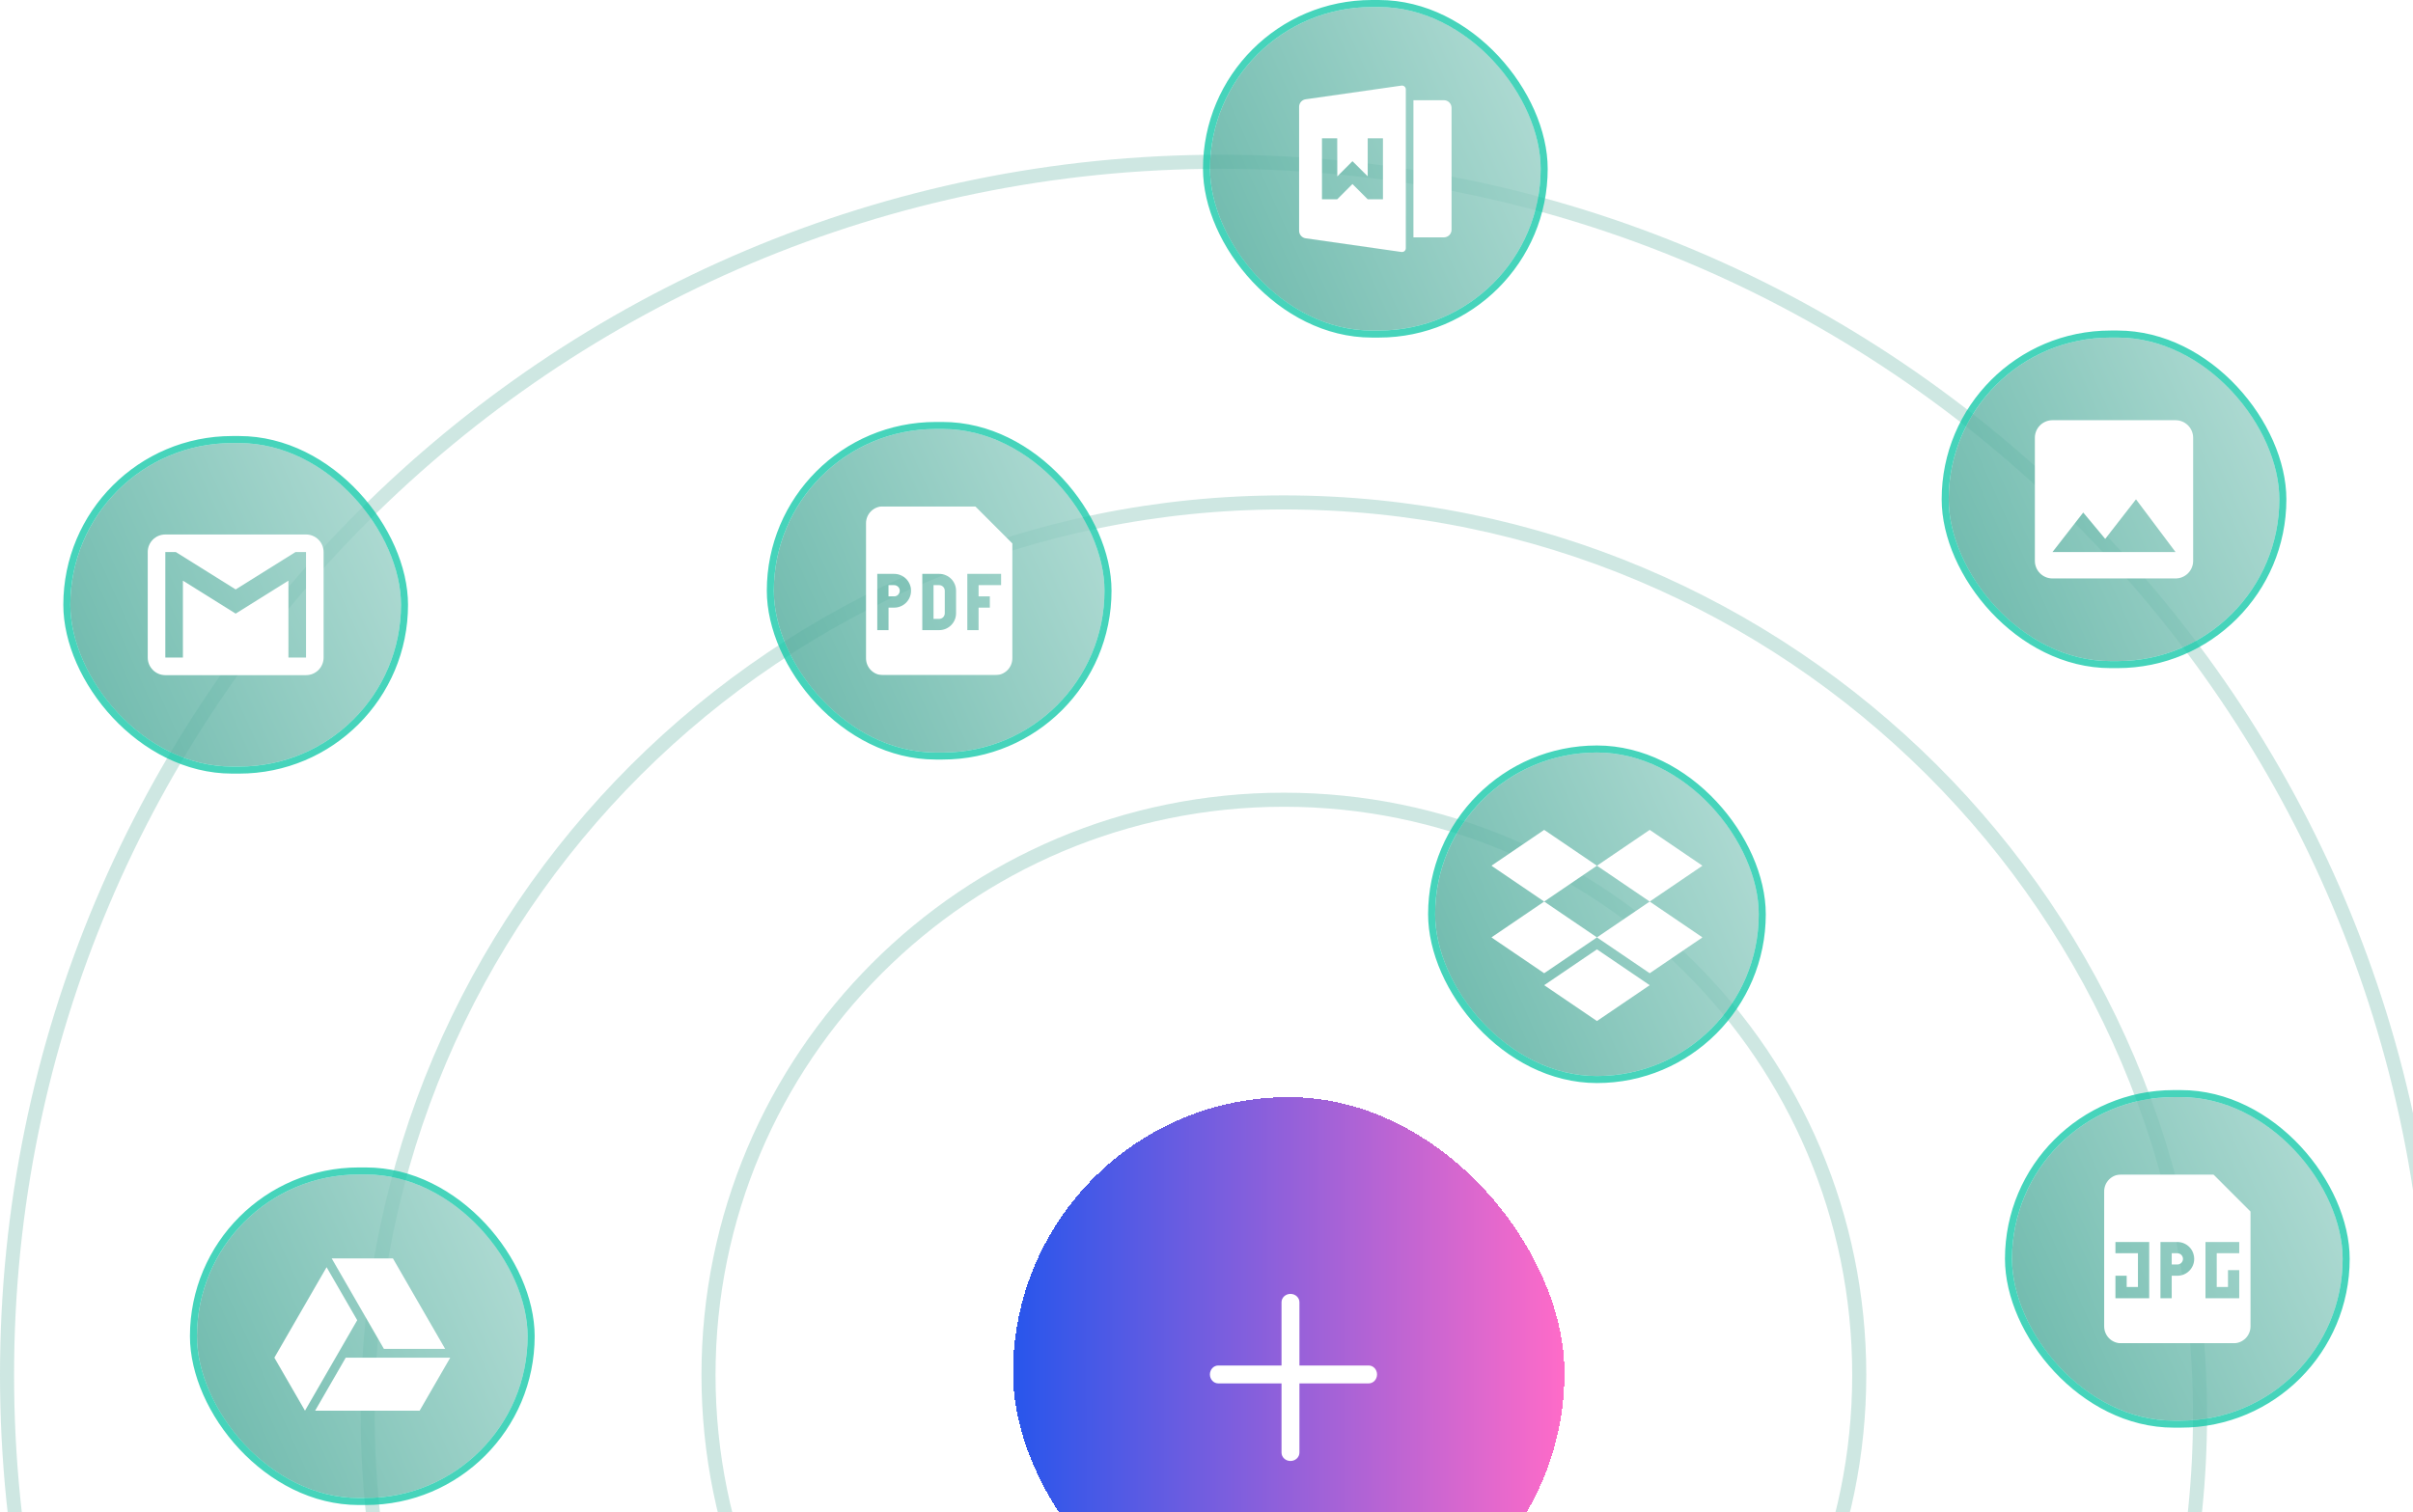 <svg width="343" height="215" viewBox="0 0 343 215" fill="none" xmlns="http://www.w3.org/2000/svg">
<path d="M346 195.5C346 290.769 268.769 368 173.5 368C78.231 368 1 290.769 1 195.5C1 100.231 78.231 23 173.5 23C268.769 23 346 100.231 346 195.5Z" stroke="#0A8872" stroke-opacity="0.2" stroke-width="2"/>
<path d="M312.725 201.225C312.725 272.9 254.424 331.011 182.499 331.011C110.574 331.011 52.273 272.9 52.273 201.225C52.273 129.55 110.574 71.439 182.499 71.439C254.424 71.439 312.725 129.55 312.725 201.225Z" stroke="#0A8872" stroke-opacity="0.2" stroke-width="2"/>
<path d="M264.285 195.5C264.285 240.669 227.667 277.286 182.498 277.286C137.328 277.286 100.711 240.669 100.711 195.5C100.711 150.33 137.328 113.713 182.498 113.713C227.667 113.713 264.285 150.33 264.285 195.5Z" stroke="#0A8872" stroke-opacity="0.2" stroke-width="2"/>
<g filter="url(#filter0_d_2201_14268)">
<rect x="144" y="156" width="78.383" height="78.383" rx="39.192" fill="url(#paint0_linear_2201_14268)" shape-rendering="crispEdges"/>
<path fill-rule="evenodd" clip-rule="evenodd" d="M183.437 183.979C184.14 183.979 184.71 184.511 184.71 185.167V206.549C184.71 207.205 184.14 207.737 183.437 207.737C182.734 207.737 182.164 207.205 182.164 206.549V185.167C182.164 184.511 182.734 183.979 183.437 183.979Z" fill="white"/>
<path fill-rule="evenodd" clip-rule="evenodd" d="M171.984 195.434C171.984 194.731 172.516 194.161 173.172 194.161H194.554C195.21 194.161 195.742 194.731 195.742 195.434C195.742 196.137 195.21 196.707 194.554 196.707H173.172C172.516 196.707 171.984 196.137 171.984 195.434Z" fill="white"/>
</g>
<rect x="10" y="63" width="47" height="46" rx="23" fill="url(#paint1_linear_2201_14268)"/>
<rect x="9.5" y="62.5" width="48" height="47" rx="23.5" stroke="#18C9AA" stroke-opacity="0.8"/>
<g clip-path="url(#clip0_2201_14268)">
<g filter="url(#filter1_dd_2201_14268)">
<path d="M43.5 93.5H41V82.562L33.5 87.25L26 82.562V93.5H23.5V78.5H25L33.5 83.812L42 78.5H43.5M43.5 76H23.5C22.113 76 21 77.112 21 78.5V93.5C21 94.163 21.263 94.799 21.732 95.268C22.201 95.737 22.837 96 23.5 96H43.5C44.163 96 44.799 95.737 45.268 95.268C45.737 94.799 46 94.163 46 93.5V78.5C46 77.837 45.737 77.201 45.268 76.732C44.799 76.263 44.163 76 43.5 76Z" fill="white"/>
</g>
</g>
<rect x="204" y="107" width="46" height="46" rx="23" fill="url(#paint2_linear_2201_14268)"/>
<rect x="203.5" y="106.5" width="47" height="47" rx="23.5" stroke="#18C9AA" stroke-opacity="0.8"/>
<g clip-path="url(#clip1_2201_14268)">
<g filter="url(#filter2_dd_2201_14268)">
<path d="M219.5 118L212 123.096L219.5 128.192L227.001 123.096L219.5 118ZM234.5 118L227 123.096L234.5 128.192L242 123.096L234.5 118ZM212 133.289L219.5 138.385L227.001 133.289L219.5 128.192L212 133.289ZM234.5 128.192L227 133.289L234.5 138.385L242 133.289L234.5 128.192ZM219.5 140.085L227.001 145.181L234.501 140.085L227.001 134.989L219.5 140.085Z" fill="white"/>
</g>
</g>
<rect x="172" y="1" width="47" height="46" rx="23" fill="url(#paint3_linear_2201_14268)"/>
<rect x="171.5" y="0.5" width="48" height="47" rx="23.5" stroke="#18C9AA" stroke-opacity="0.8"/>
<g clip-path="url(#clip2_2201_14268)">
<g filter="url(#filter3_dd_2201_14268)">
<path d="M200.915 14.25H205.248C205.536 14.25 205.811 14.364 206.015 14.568C206.218 14.771 206.332 15.046 206.332 15.334V32.667C206.332 32.954 206.218 33.23 206.015 33.433C205.811 33.636 205.536 33.75 205.248 33.75H200.915V14.25ZM185.596 14.117L199.213 12.172C199.29 12.162 199.368 12.167 199.443 12.189C199.517 12.211 199.586 12.248 199.645 12.299C199.703 12.35 199.75 12.412 199.783 12.483C199.815 12.553 199.832 12.63 199.832 12.708V35.293C199.832 35.37 199.815 35.447 199.783 35.517C199.75 35.588 199.703 35.65 199.645 35.701C199.586 35.752 199.518 35.789 199.443 35.811C199.369 35.833 199.291 35.839 199.214 35.828L185.595 33.884C185.336 33.847 185.1 33.718 184.929 33.521C184.758 33.324 184.664 33.072 184.664 32.811V15.19C184.664 14.929 184.758 14.677 184.929 14.48C185.1 14.283 185.337 14.154 185.596 14.117ZM194.415 19.667V25.072L192.248 22.917L190.093 25.084L190.082 19.667H187.915V28.334H190.082L192.248 26.167L194.415 28.334H196.582V19.667H194.415Z" fill="white"/>
</g>
</g>
<rect x="28" y="167" width="47" height="46" rx="23" fill="url(#paint4_linear_2201_14268)"/>
<rect x="27.5" y="166.5" width="48" height="47" rx="23.5" stroke="#18C9AA" stroke-opacity="0.8"/>
<g clip-path="url(#clip3_2201_14268)" filter="url(#filter4_d_2201_14268)">
<g filter="url(#filter5_dd_2201_14268)">
<path d="M46.425 180.183L50.778 187.72L43.352 200.587L39 193.05L46.425 180.183ZM49.145 193.05H64L59.648 200.587H44.794L49.145 193.05ZM54.574 191.8L47.148 178.932H55.852L63.278 191.8H54.574Z" fill="white"/>
</g>
</g>
<rect x="286" y="156" width="47" height="46" rx="23" fill="url(#paint5_linear_2201_14268)"/>
<rect x="285.5" y="155.5" width="48" height="47" rx="23.5" stroke="#18C9AA" stroke-opacity="0.8"/>
<g clip-path="url(#clip4_2201_14268)">
<path d="M308.703 179.8H309.503C309.715 179.8 309.919 179.716 310.069 179.566C310.219 179.416 310.303 179.212 310.303 179C310.303 178.788 310.219 178.585 310.069 178.435C309.919 178.284 309.715 178.2 309.503 178.2H308.703V179.8Z" fill="white"/>
<g filter="url(#filter6_dd_2201_14268)">
<path fill-rule="evenodd" clip-rule="evenodd" d="M299.102 169.4C299.102 168.763 299.354 168.153 299.805 167.703C300.255 167.253 300.865 167 301.502 167H314.633L319.902 172.269V188.6C319.902 189.237 319.649 189.847 319.199 190.297C318.749 190.747 318.138 191 317.502 191H301.502C300.865 191 300.255 190.747 299.805 190.297C299.354 189.847 299.102 189.237 299.102 188.6V169.4ZM303.902 178.2H300.702V176.6H305.502V184.6H300.702V181.4H302.302V183H303.902V178.2ZM307.102 176.6H309.502C310.138 176.6 310.749 176.853 311.199 177.303C311.649 177.753 311.902 178.363 311.902 179C311.902 179.637 311.649 180.247 311.199 180.697C310.749 181.147 310.138 181.4 309.502 181.4H308.702V184.6H307.102V176.6ZM313.502 176.6H318.302V178.2H315.102V183H316.702V180.6H318.302V184.6H313.502V176.6Z" fill="white"/>
</g>
</g>
<rect x="277" y="48" width="47" height="46" rx="23" fill="url(#paint6_linear_2201_14268)"/>
<rect x="276.5" y="47.5" width="48" height="47" rx="23.5" stroke="#18C9AA" stroke-opacity="0.8"/>
<g filter="url(#filter7_dd_2201_14268)">
<path d="M296.125 72.875L299.25 76.625L303.625 71L309.25 78.5H291.75M311.75 79.75V62.25C311.75 61.587 311.487 60.951 311.018 60.482C310.549 60.013 309.913 59.75 309.25 59.75H291.75C291.087 59.75 290.451 60.013 289.982 60.482C289.513 60.951 289.25 61.587 289.25 62.25V79.75C289.25 80.413 289.513 81.049 289.982 81.518C290.451 81.987 291.087 82.25 291.75 82.25H309.25C309.913 82.25 310.549 81.987 311.018 81.518C311.487 81.049 311.75 80.413 311.75 79.75Z" fill="white"/>
</g>
<rect x="110" y="61" width="47" height="46" rx="23" fill="url(#paint7_linear_2201_14268)"/>
<rect x="109.5" y="60.5" width="48" height="47" rx="23.5" stroke="#18C9AA" stroke-opacity="0.8"/>
<g clip-path="url(#clip5_2201_14268)">
<path d="M127.097 84.8H126.297V83.2H127.097C127.309 83.2 127.513 83.284 127.663 83.434C127.813 83.585 127.897 83.788 127.897 84C127.897 84.212 127.813 84.416 127.663 84.566C127.513 84.716 127.309 84.8 127.097 84.8ZM132.697 88V83.2H133.497C133.709 83.2 133.913 83.284 134.063 83.434C134.213 83.585 134.297 83.788 134.297 84V87.2C134.297 87.412 134.213 87.616 134.063 87.766C133.913 87.916 133.709 88 133.497 88H132.697Z" fill="white"/>
<g filter="url(#filter8_dd_2201_14268)">
<path fill-rule="evenodd" clip-rule="evenodd" d="M123.102 74.4C123.102 73.763 123.354 73.153 123.805 72.703C124.255 72.253 124.865 72 125.502 72H138.633L143.902 77.269V93.6C143.902 94.237 143.649 94.847 143.199 95.297C142.749 95.747 142.138 96 141.502 96H125.502C124.865 96 124.255 95.747 123.805 95.297C123.354 94.847 123.102 94.237 123.102 93.6V74.4ZM127.102 81.6H124.702V89.6H126.302V86.4H127.102C127.738 86.4 128.349 86.147 128.799 85.697C129.249 85.247 129.502 84.636 129.502 84C129.502 83.364 129.249 82.753 128.799 82.303C128.349 81.853 127.738 81.6 127.102 81.6ZM133.502 81.6H131.102V89.6H133.502C134.138 89.6 134.749 89.347 135.199 88.897C135.649 88.447 135.902 87.837 135.902 87.2V84C135.902 83.364 135.649 82.753 135.199 82.303C134.749 81.853 134.138 81.6 133.502 81.6ZM137.502 89.6V81.6H142.302V83.2H139.102V84.8H140.702V86.4H139.102V89.6H137.502Z" fill="white"/>
</g>
</g>
<defs>
<filter id="filter0_d_2201_14268" x="104" y="116" width="158.383" height="158.383" filterUnits="userSpaceOnUse" color-interpolation-filters="sRGB">
<feFlood flood-opacity="0" result="BackgroundImageFix"/>
<feColorMatrix in="SourceAlpha" type="matrix" values="0 0 0 0 0 0 0 0 0 0 0 0 0 0 0 0 0 0 127 0" result="hardAlpha"/>
<feOffset/>
<feGaussianBlur stdDeviation="20"/>
<feComposite in2="hardAlpha" operator="out"/>
<feColorMatrix type="matrix" values="0 0 0 0 0.502 0 0 0 0 0.235 0 0 0 0 0.953 0 0 0 1 0"/>
<feBlend mode="normal" in2="BackgroundImageFix" result="effect1_dropShadow_2201_14268"/>
<feBlend mode="normal" in="SourceGraphic" in2="effect1_dropShadow_2201_14268" result="shape"/>
</filter>
<filter id="filter1_dd_2201_14268" x="18.4" y="73.4" width="30.2" height="25.2" filterUnits="userSpaceOnUse" color-interpolation-filters="sRGB">
<feFlood flood-opacity="0" result="BackgroundImageFix"/>
<feColorMatrix in="SourceAlpha" type="matrix" values="0 0 0 0 0 0 0 0 0 0 0 0 0 0 0 0 0 0 127 0" result="hardAlpha"/>
<feOffset/>
<feGaussianBlur stdDeviation="1.3"/>
<feComposite in2="hardAlpha" operator="out"/>
<feColorMatrix type="matrix" values="0 0 0 0 1 0 0 0 0 1 0 0 0 0 1 0 0 0 0.5 0"/>
<feBlend mode="normal" in2="BackgroundImageFix" result="effect1_dropShadow_2201_14268"/>
<feColorMatrix in="SourceAlpha" type="matrix" values="0 0 0 0 0 0 0 0 0 0 0 0 0 0 0 0 0 0 127 0" result="hardAlpha"/>
<feOffset/>
<feGaussianBlur stdDeviation="1"/>
<feComposite in2="hardAlpha" operator="out"/>
<feColorMatrix type="matrix" values="0 0 0 0 0 0 0 0 0 0 0 0 0 0 0 0 0 0 0.25 0"/>
<feBlend mode="normal" in2="effect1_dropShadow_2201_14268" result="effect2_dropShadow_2201_14268"/>
<feBlend mode="normal" in="SourceGraphic" in2="effect2_dropShadow_2201_14268" result="shape"/>
</filter>
<filter id="filter2_dd_2201_14268" x="209.4" y="115.4" width="35.2" height="32.382" filterUnits="userSpaceOnUse" color-interpolation-filters="sRGB">
<feFlood flood-opacity="0" result="BackgroundImageFix"/>
<feColorMatrix in="SourceAlpha" type="matrix" values="0 0 0 0 0 0 0 0 0 0 0 0 0 0 0 0 0 0 127 0" result="hardAlpha"/>
<feOffset/>
<feGaussianBlur stdDeviation="1.3"/>
<feComposite in2="hardAlpha" operator="out"/>
<feColorMatrix type="matrix" values="0 0 0 0 1 0 0 0 0 1 0 0 0 0 1 0 0 0 0.5 0"/>
<feBlend mode="normal" in2="BackgroundImageFix" result="effect1_dropShadow_2201_14268"/>
<feColorMatrix in="SourceAlpha" type="matrix" values="0 0 0 0 0 0 0 0 0 0 0 0 0 0 0 0 0 0 127 0" result="hardAlpha"/>
<feOffset/>
<feGaussianBlur stdDeviation="1"/>
<feComposite in2="hardAlpha" operator="out"/>
<feColorMatrix type="matrix" values="0 0 0 0 0 0 0 0 0 0 0 0 0 0 0 0 0 0 0.25 0"/>
<feBlend mode="normal" in2="effect1_dropShadow_2201_14268" result="effect2_dropShadow_2201_14268"/>
<feBlend mode="normal" in="SourceGraphic" in2="effect2_dropShadow_2201_14268" result="shape"/>
</filter>
<filter id="filter3_dd_2201_14268" x="182.064" y="9.567" width="26.864" height="28.866" filterUnits="userSpaceOnUse" color-interpolation-filters="sRGB">
<feFlood flood-opacity="0" result="BackgroundImageFix"/>
<feColorMatrix in="SourceAlpha" type="matrix" values="0 0 0 0 0 0 0 0 0 0 0 0 0 0 0 0 0 0 127 0" result="hardAlpha"/>
<feOffset/>
<feGaussianBlur stdDeviation="1.3"/>
<feComposite in2="hardAlpha" operator="out"/>
<feColorMatrix type="matrix" values="0 0 0 0 1 0 0 0 0 1 0 0 0 0 1 0 0 0 0.5 0"/>
<feBlend mode="normal" in2="BackgroundImageFix" result="effect1_dropShadow_2201_14268"/>
<feColorMatrix in="SourceAlpha" type="matrix" values="0 0 0 0 0 0 0 0 0 0 0 0 0 0 0 0 0 0 127 0" result="hardAlpha"/>
<feOffset/>
<feGaussianBlur stdDeviation="1"/>
<feComposite in2="hardAlpha" operator="out"/>
<feColorMatrix type="matrix" values="0 0 0 0 0 0 0 0 0 0 0 0 0 0 0 0 0 0 0.25 0"/>
<feBlend mode="normal" in2="effect1_dropShadow_2201_14268" result="effect2_dropShadow_2201_14268"/>
<feBlend mode="normal" in="SourceGraphic" in2="effect2_dropShadow_2201_14268" result="shape"/>
</filter>
<filter id="filter4_d_2201_14268" x="32.5" y="171" width="38" height="38" filterUnits="userSpaceOnUse" color-interpolation-filters="sRGB">
<feFlood flood-opacity="0" result="BackgroundImageFix"/>
<feColorMatrix in="SourceAlpha" type="matrix" values="0 0 0 0 0 0 0 0 0 0 0 0 0 0 0 0 0 0 127 0" result="hardAlpha"/>
<feOffset/>
<feGaussianBlur stdDeviation="2"/>
<feComposite in2="hardAlpha" operator="out"/>
<feColorMatrix type="matrix" values="0 0 0 0 1 0 0 0 0 1 0 0 0 0 1 0 0 0 0.25 0"/>
<feBlend mode="normal" in2="BackgroundImageFix" result="effect1_dropShadow_2201_14268"/>
<feBlend mode="normal" in="SourceGraphic" in2="effect1_dropShadow_2201_14268" result="shape"/>
</filter>
<filter id="filter5_dd_2201_14268" x="36.4" y="176.332" width="30.2" height="26.855" filterUnits="userSpaceOnUse" color-interpolation-filters="sRGB">
<feFlood flood-opacity="0" result="BackgroundImageFix"/>
<feColorMatrix in="SourceAlpha" type="matrix" values="0 0 0 0 0 0 0 0 0 0 0 0 0 0 0 0 0 0 127 0" result="hardAlpha"/>
<feOffset/>
<feGaussianBlur stdDeviation="1.3"/>
<feComposite in2="hardAlpha" operator="out"/>
<feColorMatrix type="matrix" values="0 0 0 0 1 0 0 0 0 1 0 0 0 0 1 0 0 0 0.5 0"/>
<feBlend mode="normal" in2="BackgroundImageFix" result="effect1_dropShadow_2201_14268"/>
<feColorMatrix in="SourceAlpha" type="matrix" values="0 0 0 0 0 0 0 0 0 0 0 0 0 0 0 0 0 0 127 0" result="hardAlpha"/>
<feOffset/>
<feGaussianBlur stdDeviation="1"/>
<feComposite in2="hardAlpha" operator="out"/>
<feColorMatrix type="matrix" values="0 0 0 0 0 0 0 0 0 0 0 0 0 0 0 0 0 0 0.25 0"/>
<feBlend mode="normal" in2="effect1_dropShadow_2201_14268" result="effect2_dropShadow_2201_14268"/>
<feBlend mode="normal" in="SourceGraphic" in2="effect2_dropShadow_2201_14268" result="shape"/>
</filter>
<filter id="filter6_dd_2201_14268" x="296.502" y="164.4" width="25.997" height="29.2" filterUnits="userSpaceOnUse" color-interpolation-filters="sRGB">
<feFlood flood-opacity="0" result="BackgroundImageFix"/>
<feColorMatrix in="SourceAlpha" type="matrix" values="0 0 0 0 0 0 0 0 0 0 0 0 0 0 0 0 0 0 127 0" result="hardAlpha"/>
<feOffset/>
<feGaussianBlur stdDeviation="1.3"/>
<feComposite in2="hardAlpha" operator="out"/>
<feColorMatrix type="matrix" values="0 0 0 0 1 0 0 0 0 1 0 0 0 0 1 0 0 0 0.5 0"/>
<feBlend mode="normal" in2="BackgroundImageFix" result="effect1_dropShadow_2201_14268"/>
<feColorMatrix in="SourceAlpha" type="matrix" values="0 0 0 0 0 0 0 0 0 0 0 0 0 0 0 0 0 0 127 0" result="hardAlpha"/>
<feOffset/>
<feGaussianBlur stdDeviation="1"/>
<feComposite in2="hardAlpha" operator="out"/>
<feColorMatrix type="matrix" values="0 0 0 0 0 0 0 0 0 0 0 0 0 0 0 0 0 0 0.25 0"/>
<feBlend mode="normal" in2="effect1_dropShadow_2201_14268" result="effect2_dropShadow_2201_14268"/>
<feBlend mode="normal" in="SourceGraphic" in2="effect2_dropShadow_2201_14268" result="shape"/>
</filter>
<filter id="filter7_dd_2201_14268" x="286.65" y="57.15" width="27.7" height="27.7" filterUnits="userSpaceOnUse" color-interpolation-filters="sRGB">
<feFlood flood-opacity="0" result="BackgroundImageFix"/>
<feColorMatrix in="SourceAlpha" type="matrix" values="0 0 0 0 0 0 0 0 0 0 0 0 0 0 0 0 0 0 127 0" result="hardAlpha"/>
<feOffset/>
<feGaussianBlur stdDeviation="1.3"/>
<feComposite in2="hardAlpha" operator="out"/>
<feColorMatrix type="matrix" values="0 0 0 0 1 0 0 0 0 1 0 0 0 0 1 0 0 0 0.5 0"/>
<feBlend mode="normal" in2="BackgroundImageFix" result="effect1_dropShadow_2201_14268"/>
<feColorMatrix in="SourceAlpha" type="matrix" values="0 0 0 0 0 0 0 0 0 0 0 0 0 0 0 0 0 0 127 0" result="hardAlpha"/>
<feOffset/>
<feGaussianBlur stdDeviation="1"/>
<feComposite in2="hardAlpha" operator="out"/>
<feColorMatrix type="matrix" values="0 0 0 0 0 0 0 0 0 0 0 0 0 0 0 0 0 0 0.25 0"/>
<feBlend mode="normal" in2="effect1_dropShadow_2201_14268" result="effect2_dropShadow_2201_14268"/>
<feBlend mode="normal" in="SourceGraphic" in2="effect2_dropShadow_2201_14268" result="shape"/>
</filter>
<filter id="filter8_dd_2201_14268" x="120.502" y="69.4" width="25.997" height="29.2" filterUnits="userSpaceOnUse" color-interpolation-filters="sRGB">
<feFlood flood-opacity="0" result="BackgroundImageFix"/>
<feColorMatrix in="SourceAlpha" type="matrix" values="0 0 0 0 0 0 0 0 0 0 0 0 0 0 0 0 0 0 127 0" result="hardAlpha"/>
<feOffset/>
<feGaussianBlur stdDeviation="1.3"/>
<feComposite in2="hardAlpha" operator="out"/>
<feColorMatrix type="matrix" values="0 0 0 0 1 0 0 0 0 1 0 0 0 0 1 0 0 0 0.5 0"/>
<feBlend mode="normal" in2="BackgroundImageFix" result="effect1_dropShadow_2201_14268"/>
<feColorMatrix in="SourceAlpha" type="matrix" values="0 0 0 0 0 0 0 0 0 0 0 0 0 0 0 0 0 0 127 0" result="hardAlpha"/>
<feOffset/>
<feGaussianBlur stdDeviation="1"/>
<feComposite in2="hardAlpha" operator="out"/>
<feColorMatrix type="matrix" values="0 0 0 0 0 0 0 0 0 0 0 0 0 0 0 0 0 0 0.25 0"/>
<feBlend mode="normal" in2="effect1_dropShadow_2201_14268" result="effect2_dropShadow_2201_14268"/>
<feBlend mode="normal" in="SourceGraphic" in2="effect2_dropShadow_2201_14268" result="shape"/>
</filter>
<linearGradient id="paint0_linear_2201_14268" x1="143.966" y1="195.226" x2="222.417" y2="195.157" gradientUnits="userSpaceOnUse">
<stop offset="0.016" stop-color="#2B56EB"/>
<stop offset="1" stop-color="#FF6BC8"/>
<stop offset="1" stop-color="#803CF3"/>
</linearGradient>
<linearGradient id="paint1_linear_2201_14268" x1="-15.426" y1="147.333" x2="69.954" y2="109.218" gradientUnits="userSpaceOnUse">
<stop offset="0.495" stop-color="#0A8872" stop-opacity="0.8"/>
<stop offset="0.499" stop-color="#51AC9C" stop-opacity="0.8"/>
<stop offset="1" stop-color="#98D0C6" stop-opacity="0.8"/>
</linearGradient>
<linearGradient id="paint2_linear_2201_14268" x1="179.115" y1="191.333" x2="263.267" y2="154.565" gradientUnits="userSpaceOnUse">
<stop offset="0.495" stop-color="#0A8872" stop-opacity="0.8"/>
<stop offset="0.499" stop-color="#51AC9C" stop-opacity="0.8"/>
<stop offset="1" stop-color="#98D0C6" stop-opacity="0.8"/>
</linearGradient>
<linearGradient id="paint3_linear_2201_14268" x1="146.574" y1="85.333" x2="231.954" y2="47.218" gradientUnits="userSpaceOnUse">
<stop offset="0.495" stop-color="#0A8872" stop-opacity="0.8"/>
<stop offset="0.499" stop-color="#51AC9C" stop-opacity="0.8"/>
<stop offset="1" stop-color="#98D0C6" stop-opacity="0.8"/>
</linearGradient>
<linearGradient id="paint4_linear_2201_14268" x1="2.574" y1="251.333" x2="87.954" y2="213.218" gradientUnits="userSpaceOnUse">
<stop offset="0.495" stop-color="#0A8872" stop-opacity="0.8"/>
<stop offset="0.499" stop-color="#51AC9C" stop-opacity="0.8"/>
<stop offset="1" stop-color="#98D0C6" stop-opacity="0.8"/>
</linearGradient>
<linearGradient id="paint5_linear_2201_14268" x1="260.574" y1="240.333" x2="345.954" y2="202.218" gradientUnits="userSpaceOnUse">
<stop offset="0.495" stop-color="#0A8872" stop-opacity="0.8"/>
<stop offset="0.499" stop-color="#51AC9C" stop-opacity="0.8"/>
<stop offset="1" stop-color="#98D0C6" stop-opacity="0.8"/>
</linearGradient>
<linearGradient id="paint6_linear_2201_14268" x1="251.574" y1="132.333" x2="336.954" y2="94.218" gradientUnits="userSpaceOnUse">
<stop offset="0.495" stop-color="#0A8872" stop-opacity="0.8"/>
<stop offset="0.499" stop-color="#51AC9C" stop-opacity="0.8"/>
<stop offset="1" stop-color="#98D0C6" stop-opacity="0.8"/>
</linearGradient>
<linearGradient id="paint7_linear_2201_14268" x1="84.574" y1="145.333" x2="169.954" y2="107.218" gradientUnits="userSpaceOnUse">
<stop offset="0.495" stop-color="#0A8872" stop-opacity="0.8"/>
<stop offset="0.499" stop-color="#51AC9C" stop-opacity="0.8"/>
<stop offset="1" stop-color="#98D0C6" stop-opacity="0.8"/>
</linearGradient>
<clipPath id="clip0_2201_14268">
<rect width="30" height="30" fill="white" transform="translate(18.5 71)"/>
</clipPath>
<clipPath id="clip1_2201_14268">
<rect width="30" height="32" fill="white" transform="translate(212 114)"/>
</clipPath>
<clipPath id="clip2_2201_14268">
<rect width="26" height="26" fill="white" transform="translate(182.5 11)"/>
</clipPath>
<clipPath id="clip3_2201_14268">
<rect width="30" height="30" fill="white" transform="translate(36.5 175)"/>
</clipPath>
<clipPath id="clip4_2201_14268">
<rect width="24" height="24" fill="white" transform="translate(297.5 167)"/>
</clipPath>
<clipPath id="clip5_2201_14268">
<rect width="24" height="24" fill="white" transform="translate(121.5 72)"/>
</clipPath>
</defs>
</svg>
